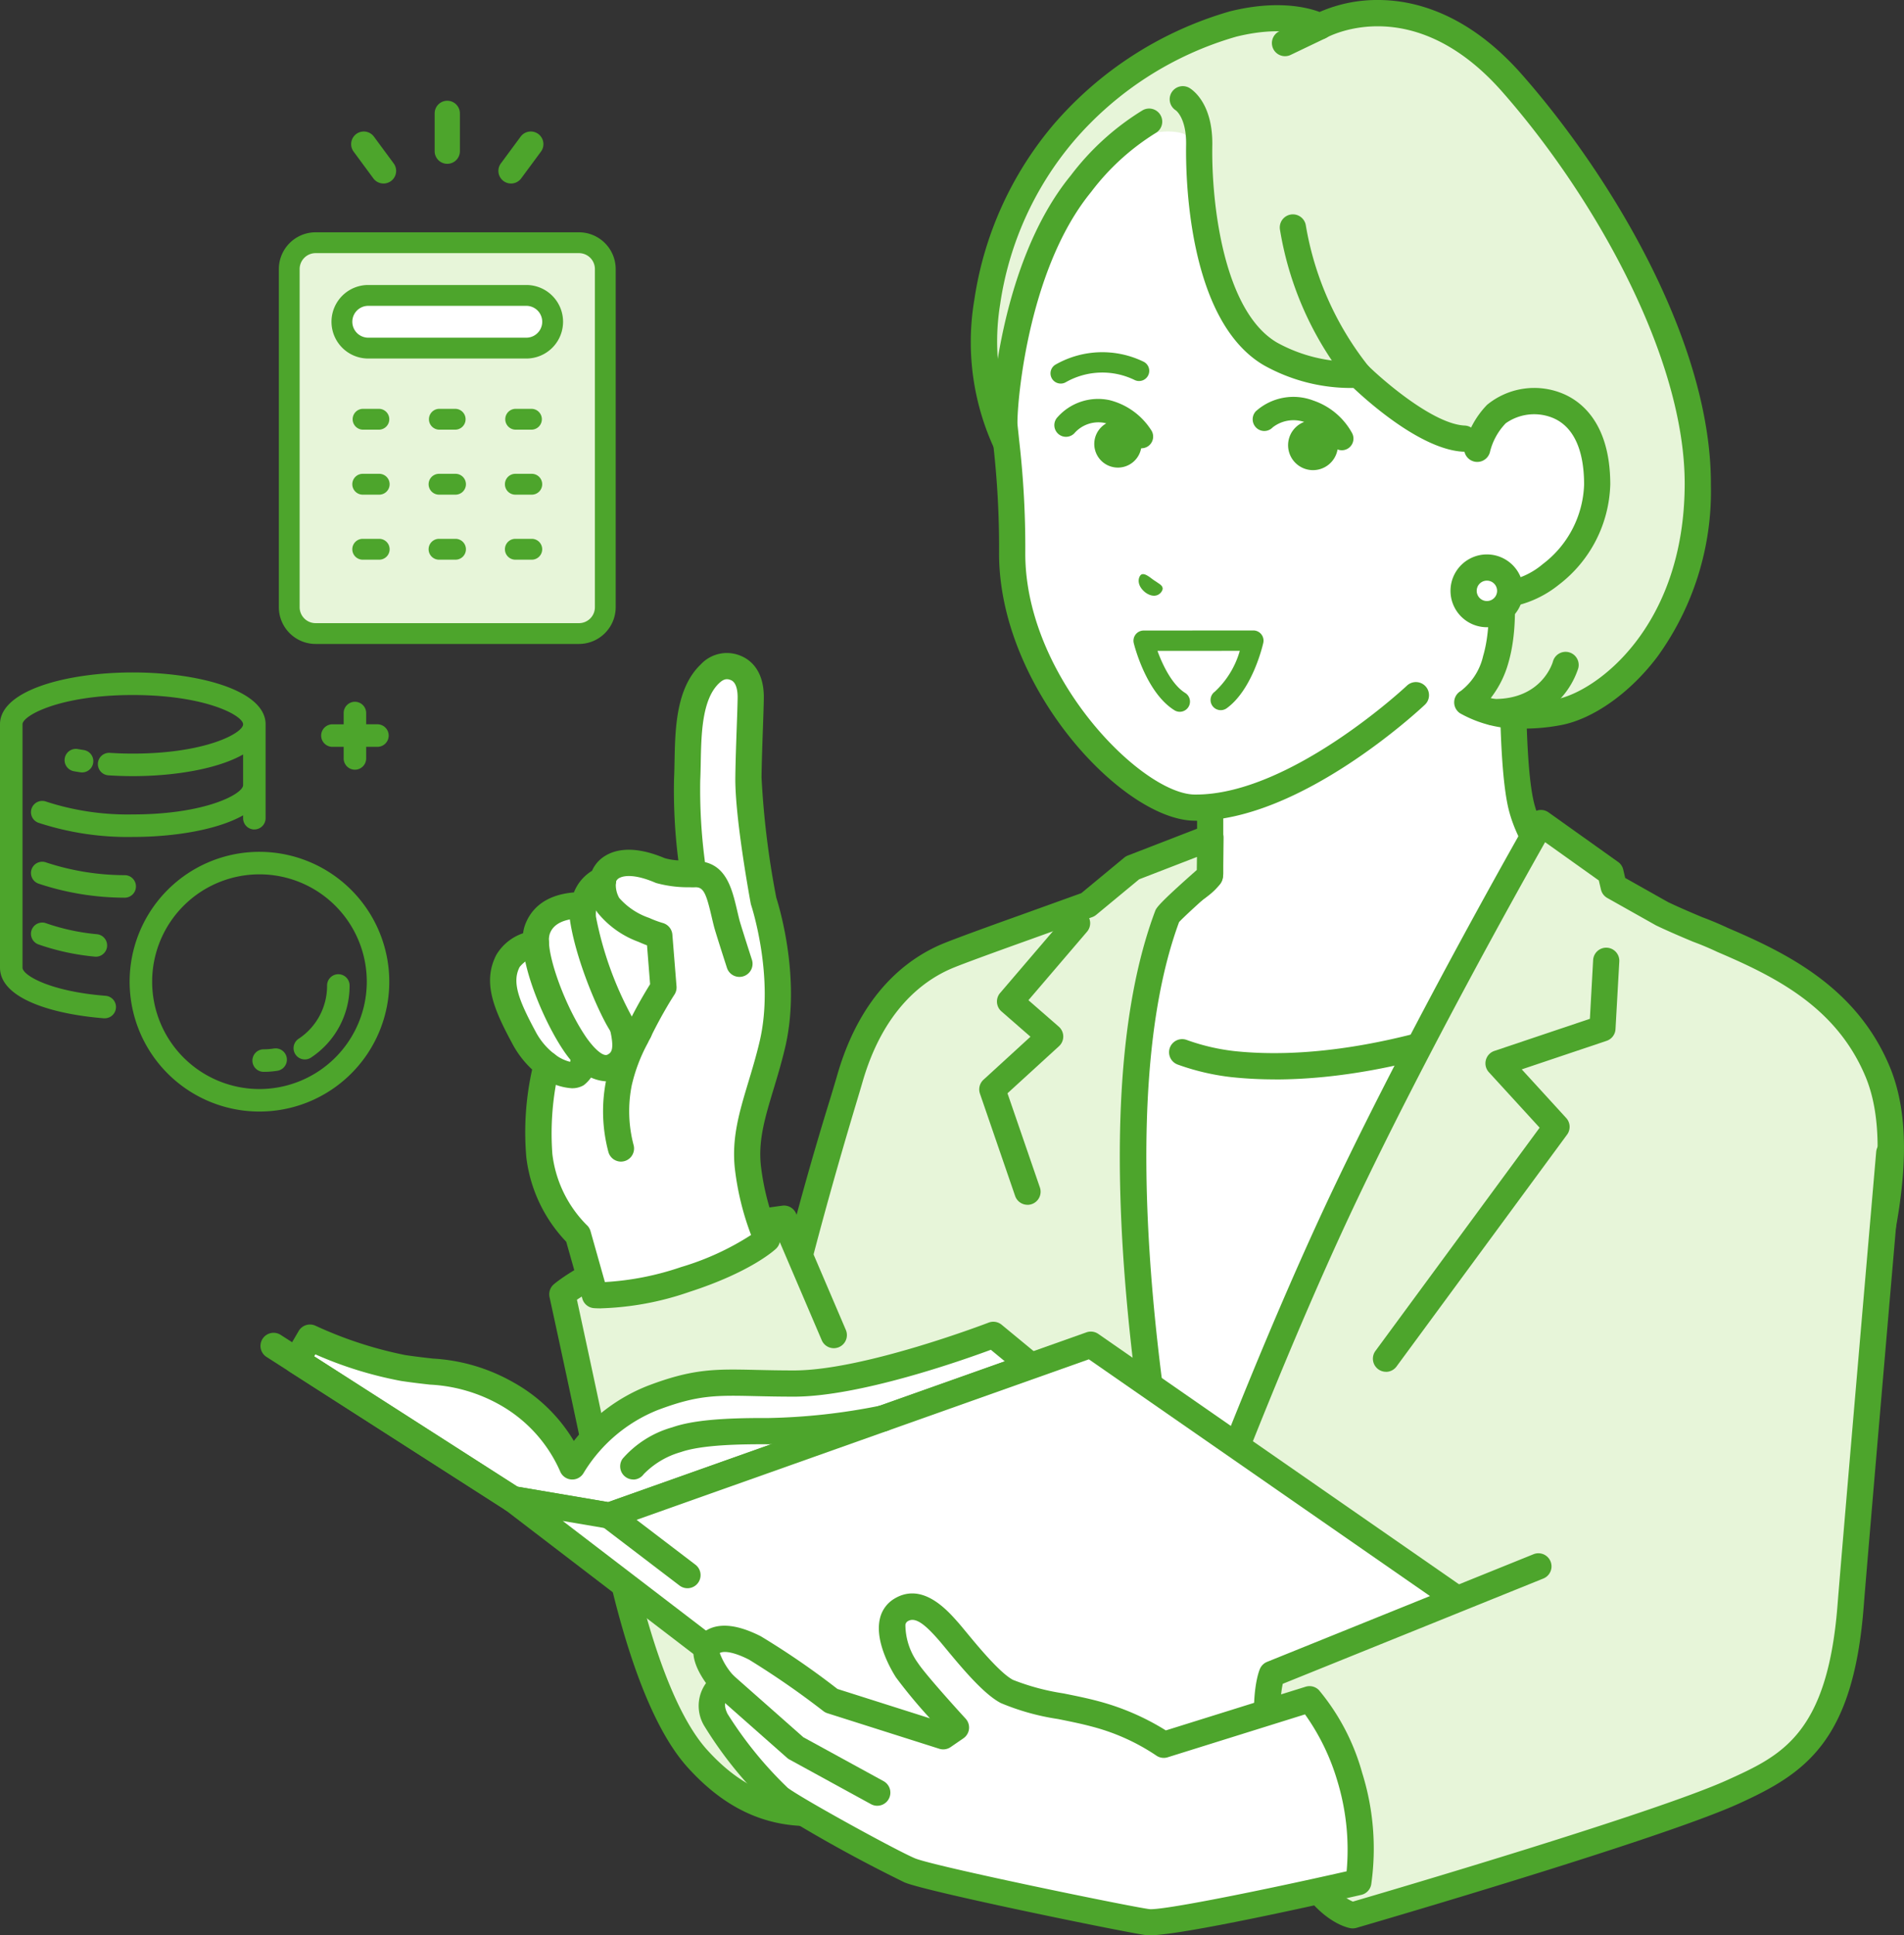 <svg id="faq_img-03" xmlns="http://www.w3.org/2000/svg" xmlns:xlink="http://www.w3.org/1999/xlink" width="176.269" height="179.118" viewBox="0 0 176.269 179.118">
  <rect x="0" y="0" width="176.269" height="179.118" fill="#333333" stroke="none"/>
  <defs>
    <clipPath id="clip-path">
      <rect id="長方形_2422" data-name="長方形 2422" width="176.269" height="179.118" fill="none"/>
    </clipPath>
  </defs>
  <g id="グループ_11145" data-name="グループ 11145" clip-path="url(#clip-path)">
    <path id="パス_13709" data-name="パス 13709" d="M140.89,74.791c-1.435-5.335-.585-24.369-.585-24.369L112.036,68.8V80.782c0,2.2-17.406,9.105-17.406,9.105l16.333,18.85,9.249,1.827L147.42,99.232l5.192-11.671s-9.738-5.4-11.722-12.77" fill="#fff"/>
    <path id="パス_13710" data-name="パス 13710" d="M120.212,111.778a1.213,1.213,0,0,1-.467-2.333L146.508,98.3l4.558-10.246c-2.6-1.618-9.614-6.5-11.348-12.946-1.174-4.363-.892-17.081-.715-22.391L113.249,69.459V80.782c0,1.133-.719,2.481-9.409,6.478-2.745,1.263-5.513,2.427-7.184,3.114l15.224,17.569a1.213,1.213,0,1,1-1.834,1.589L93.713,90.682a1.213,1.213,0,0,1,.469-1.922c7.265-2.884,15.56-6.774,16.641-8.173V68.8a1.213,1.213,0,0,1,.552-1.017L139.643,49.4a1.213,1.213,0,0,1,1.873,1.072c-.008.188-.825,18.906.545,24,1.829,6.8,11.046,11.973,11.139,12.024a1.213,1.213,0,0,1,.52,1.554l-5.192,11.672a1.211,1.211,0,0,1-.641.626l-27.209,11.333a1.222,1.222,0,0,1-.466.093" fill="#4da52c"/>
    <path id="パス_13711" data-name="パス 13711" d="M99.78,91.635s6.5,6.019,14.376,6.852C127.614,99.912,142.1,93.1,142.1,93.1l-29.93,63.669H98.67l-5.9-48.732Z" fill="#fff"/>
    <path id="パス_13712" data-name="パス 13712" d="M118.031,99.9a38.058,38.058,0,0,1-4-.205,21.842,21.842,0,0,1-4.994-1.164,1.213,1.213,0,0,1,.812-2.287,19.43,19.43,0,0,0,4.438,1.039c12.952,1.368,27.163-5.21,27.305-5.277a1.213,1.213,0,0,1,1.031,2.2c-.545.256-12.282,5.7-24.589,5.7" fill="#4da52c"/>
    <path id="パス_13713" data-name="パス 13713" d="M159.5,87.01c-.884-.417-1.679-.739-2.327-.979-1.138-.478-2.245-.952-3.295-1.45L149.4,82.054l-.3-1.288-6.44-4.587s-10.466,18.262-18.134,34.386-14.929,36.1-14.929,36.1-9.463-40.72-1.516-61.9c.131-.35,3.929-3.687,3.929-3.687l.047-3.541-7.21,2.79-4.129,3.416-5.927,2.133s-5.7,2.03-7.121,2.631c-3.083,1.3-7,4.4-8.989,11.326-1.871,6.5-17.636,55.586-6.076,62.462,6.1,3.63,13.928.162,14.357-.037h61.757c6.03,0,7.925-1.647,7.925-1.647.952-1.138,2.221-.889,2.705-1.864.962-1.922,5.694-14.814,10.221-28.23,4.249-12.592,7.3-24.122,4.233-31.385-2.867-6.781-8.7-9.73-14.3-12.118" fill="#e7f5d9"/>
    <path id="パス_13714" data-name="パス 13714" d="M79.075,165.154a13.729,13.729,0,0,1-7.091-1.821c-5.106-3.037-6.13-12.736-3.129-29.652a299.187,299.187,0,0,1,8.067-32.2c.258-.859.46-1.532.592-1.992,2.17-7.542,6.463-10.748,9.682-12.109,1.437-.607,6.953-2.571,7.187-2.655l5.723-2.061,3.966-3.281a1.2,1.2,0,0,1,.336-.2l7.21-2.79a1.214,1.214,0,0,1,1.651,1.148l-.047,3.541a1.216,1.216,0,0,1-.413.9c-1.485,1.3-3.227,2.892-3.653,3.36-6.178,16.734-1.333,46.195.771,56.959,2.519-6.656,7.928-20.538,13.5-32.261,7.6-15.98,18.072-34.285,18.177-34.467a1.211,1.211,0,0,1,1.756-.386l6.44,4.587a1.21,1.21,0,0,1,.478.714l.179.768,3.98,2.243c1.036.491,2.14.963,3.182,1.4.792.294,1.592.632,2.378,1,5.629,2.4,11.884,5.57,14.92,12.753,3.083,7.291.55,18.163-4.2,32.245-4.568,13.539-9.28,26.376-10.286,28.385a3.1,3.1,0,0,1-1.819,1.458,2.376,2.376,0,0,0-1.04.642,1.248,1.248,0,0,1-.135.137c-.229.2-2.418,1.944-8.72,1.944a1.213,1.213,0,0,1,0-2.426c4.835,0,6.762-1.11,7.1-1.331a4.728,4.728,0,0,1,1.885-1.214,1.61,1.61,0,0,0,.56-.292c.953-1.9,5.7-14.85,10.159-28.079,3.959-11.731,7.215-23.548,4.265-30.525-2.688-6.357-8.221-9.155-13.657-11.474l-.042-.019c-.738-.348-1.488-.664-2.23-.938l-.049-.019c-1.088-.457-2.246-.95-3.345-1.473-.026-.012-.051-.025-.076-.039L148.8,83.11a1.213,1.213,0,0,1-.586-.781l-.2-.842-4.972-3.541c-2.419,4.276-10.97,19.558-17.429,33.139-7.554,15.886-14.811,35.791-14.884,35.99a1.213,1.213,0,0,1-2.322-.14,217.4,217.4,0,0,1-3.763-23.153c-1.841-17.213-1.07-30.484,2.292-39.448.108-.287.23-.612,3.86-3.814l.016-1.207-5.352,2.069-3.977,3.291a1.234,1.234,0,0,1-.363.207L95.2,87.012c-.061.023-5.687,2.027-7.06,2.607-2.733,1.155-6.39,3.922-8.295,10.544-.134.466-.339,1.15-.6,2.018-13.874,46.257-9.728,56.862-6.022,59.067,5.642,3.356,13.151-.061,13.226-.1a1.213,1.213,0,0,1,1.021,2.2,21.953,21.953,0,0,1-8.4,1.8M109.091,85.42h0" fill="#4da52c"/>
    <path id="パス_13715" data-name="パス 13715" d="M95.126,111.508a1.214,1.214,0,0,1-1.147-.819l-3.257-9.469a1.213,1.213,0,0,1,.329-1.29L95.4,95.951l-2.689-2.344a1.213,1.213,0,0,1-.125-1.7l6.181-7.225a1.214,1.214,0,1,1,1.844,1.578l-5.4,6.311,2.808,2.448a1.213,1.213,0,0,1,.021,1.81l-4.769,4.358,3,8.716a1.213,1.213,0,0,1-1.147,1.608" fill="#4da52c"/>
    <path id="パス_13716" data-name="パス 13716" d="M128.313,126.963a1.213,1.213,0,0,1-.976-1.932l15.2-20.66-4.7-5.135a1.214,1.214,0,0,1,.509-1.969l8.843-2.973.3-5.423a1.213,1.213,0,1,1,2.422.136l-.35,6.243a1.213,1.213,0,0,1-.825,1.082l-7.855,2.641,4.114,4.5a1.214,1.214,0,0,1,.083,1.538l-15.791,21.463a1.211,1.211,0,0,1-.978.494" fill="#4da52c"/>
    <path id="パス_13717" data-name="パス 13717" d="M88.58,157.557a14.643,14.643,0,0,1-1.62,4.624c-1.333,2.041-4.819,4.247-7.679,5.013-6.8,1.822-11.21-.513-14.631-4.3-3.51-3.883-6.062-12.23-7.733-20.48-1.746-8.624-4.857-22.627-4.857-22.627s2.888-2.508,9.652-4.585a57.008,57.008,0,0,1,10.872-2.411l4.607,10.775s2.8,6.237,7.94,17.922c4.6,10.467,3.914,14.331,3.449,16.068" fill="#e7f5d9"/>
    <path id="パス_13718" data-name="パス 13718" d="M74.883,169.009c-4.281,0-7.921-1.78-11.219-5.429-3.186-3.526-5.885-10.608-8.021-21.051-2.056-10.055-4.742-22.359-4.768-22.483a1.211,1.211,0,0,1,.389-1.174c.126-.11,3.162-2.7,10.092-4.829a64.234,64.234,0,0,1,11.122-2.46,1.211,1.211,0,0,1,1.221.732l4.608,10.774a1.213,1.213,0,1,1-2.231.954l-4.255-9.949a67.834,67.834,0,0,0-9.743,2.265,31.649,31.649,0,0,0-8.667,3.931c.618,2.846,2.845,13.125,4.609,21.753,2.019,9.871,4.593,16.756,7.444,19.91,3.869,4.281,8.1,5.518,13.725,4.011,5.088-1.362,6.67-4.295,6.685-4.324a1.213,1.213,0,1,1,2.172,1.081c-.08.159-2.014,3.922-8.229,5.587a19.059,19.059,0,0,1-4.934.7" fill="#4da52c"/>
    <path id="パス_13719" data-name="パス 13719" d="M55.078,119.863,53.5,114.278a12.205,12.205,0,0,1-3.568-7.321,26.993,26.993,0,0,1,.682-8.425h0a7.568,7.568,0,0,1-2.1-2.485c-1.658-3.081-2.506-5.159-1.482-7.119a4.231,4.231,0,0,1,2.579-1.668,3.252,3.252,0,0,1,.132-1.22c.5-1.38,1.824-2.285,4.306-2.263a2.963,2.963,0,0,1,1.785-2.343h0c.016-.666,1.2-2.609,5.287-.863a10.015,10.015,0,0,0,3.024.323,62.2,62.2,0,0,1-.537-8.721c.152-3.056-.222-7.581,2.1-9.8a2.138,2.138,0,0,1,2.428-.539c.894.377,1.377,1.345,1.357,2.777-.021,1.587-.175,4.624-.211,7.311A81.4,81.4,0,0,0,70.689,83.4s2.317,6.939.805,13.309c-1.067,4.489-2.672,7.616-2.26,11.334a23.858,23.858,0,0,0,1.772,6.654s-2.01,1.935-7.583,3.733c-5.337,1.721-8.345,1.437-8.345,1.437" fill="#fff"/>
    <path id="パス_13720" data-name="パス 13720" d="M55.617,121.093c-.4,0-.62-.02-.653-.023a1.212,1.212,0,0,1-1.053-.877l-1.49-5.265a13.66,13.66,0,0,1-3.695-7.818,26.7,26.7,0,0,1,.539-8.124,9.035,9.035,0,0,1-1.821-2.366c-1.667-3.1-2.835-5.676-1.488-8.255a4.586,4.586,0,0,1,2.472-1.991,3.45,3.45,0,0,1,.174-.75c.466-1.284,1.634-2.788,4.53-3.029a4.09,4.09,0,0,1,1.677-2,3.011,3.011,0,0,1,1.162-1.349c.931-.6,2.65-1.05,5.562.177a5.482,5.482,0,0,0,1.267.208,51.445,51.445,0,0,1-.4-7.522c.025-.5.036-1.038.047-1.611.058-3.035.131-6.811,2.428-9.005a3.3,3.3,0,0,1,3.738-.78c.8.337,2.134,1.293,2.1,3.91-.01.705-.044,1.664-.083,2.775-.051,1.422-.108,3.033-.129,4.538a79.507,79.507,0,0,0,1.369,11.154c.273.851,2.312,7.562.808,13.893-.33,1.391-.7,2.625-1.062,3.818-.8,2.655-1.432,4.753-1.172,7.1a22.954,22.954,0,0,0,1.667,6.281,1.214,1.214,0,0,1-.26,1.382c-.09.087-2.278,2.15-8.052,4.013a27.38,27.38,0,0,1-8.178,1.513m-3.83-22.264h0a25.88,25.88,0,0,0-.655,7.972,11.156,11.156,0,0,0,3.161,6.56,1.236,1.236,0,0,1,.372.586L56,118.659a26.4,26.4,0,0,0,7.052-1.388,25.031,25.031,0,0,0,6.482-2.971,25.514,25.514,0,0,1-1.5-6.128c-.315-2.841.415-5.264,1.261-8.069.349-1.16.71-2.358,1.023-3.679,1.417-5.964-.752-12.578-.774-12.644a1.208,1.208,0,0,1-.041-.154c-.015-.077-1.479-7.9-1.427-11.721.021-1.532.079-3.157.13-4.591.039-1.1.073-2.044.082-2.721.007-.514-.064-1.41-.616-1.643-.346-.146-.654-.147-1.117.3-1.569,1.5-1.631,4.714-1.681,7.3-.011.593-.022,1.153-.048,1.685a50.9,50.9,0,0,0,.411,7.335q.062.6.121,1.207a1.213,1.213,0,0,1-.313.939,1.232,1.232,0,0,1-.909.393,11.049,11.049,0,0,1-3.358-.375,1.063,1.063,0,0,1-.127-.046c-1.984-.847-2.921-.608-3.232-.466a.709.709,0,0,0-.37.32,1.215,1.215,0,0,1-.773,1.027A1.761,1.761,0,0,0,55.242,84a1.208,1.208,0,0,1-1.2.994c-2.611-.02-3.022,1.1-3.155,1.463a2.044,2.044,0,0,0-.061.75,1.212,1.212,0,0,1-.89,1.226,3.049,3.049,0,0,0-1.826,1.061c-.73,1.4-.106,3.043,1.475,5.982a6.343,6.343,0,0,0,1.757,2.089,1.285,1.285,0,0,1,.13.113,1.215,1.215,0,0,1,.319,1.156m5.261-17.367h0Z" fill="#4da52c"/>
    <path id="パス_13721" data-name="パス 13721" d="M68.452,90.415a1.214,1.214,0,0,1-1.154-.841c-.178-.552-1.073-3.329-1.194-3.808-.081-.318-.155-.632-.227-.939-.481-2.056-.724-2.661-1.4-2.707-.123-.009-.238-.013-.348-.015a1.213,1.213,0,0,1,.02-2.426h.02c.149,0,.307.009.475.02,2.568.177,3.116,2.513,3.6,4.575.069.292.139.592.216.895s.748,2.411,1.152,3.66a1.214,1.214,0,0,1-1.155,1.586" fill="#4da52c"/>
    <path id="パス_13722" data-name="パス 13722" d="M57.493,107.51a1.212,1.212,0,0,1-1.167-.887,14.588,14.588,0,0,1-.161-6.873,17.7,17.7,0,0,1,1.629-4.268l.265-.54c.009-.019.018-.037.028-.055.587-1.205,1.148-2.205,1.525-2.847L59.635,92c.225-.383.414-.692.55-.909L59.9,87.494c-.233-.086-.5-.195-.788-.324A8.719,8.719,0,0,1,55.3,84.444a4.8,4.8,0,0,1-.666-3.213,1.213,1.213,0,1,1,2.392.4,2.42,2.42,0,0,0,.3,1.475,6.459,6.459,0,0,0,2.776,1.85,9.464,9.464,0,0,0,1.255.469,1.218,1.218,0,0,1,.89,1.074l.385,4.8a1.22,1.22,0,0,1-.2.766s-.279.422-.686,1.116c-.008.015-.016.03-.025.045-.36.612-.91,1.591-1.486,2.776-.009.02-.02.039-.03.058l-.241.491a15.343,15.343,0,0,0-1.449,3.777c-.005.021-.011.042-.017.063a12.256,12.256,0,0,0,.158,5.582,1.213,1.213,0,0,1-1.17,1.536" fill="#4da52c"/>
    <path id="パス_13723" data-name="パス 13723" d="M52.936,100.72A5.376,5.376,0,0,1,49.881,99.5a1.213,1.213,0,1,1,1.459-1.938,3.778,3.778,0,0,0,1.441.714,2.042,2.042,0,0,0,.068-.563V97.68l1.213-.042,1.212-.059s0,.032,0,.094a3.182,3.182,0,0,1-1.245,2.773,2.1,2.1,0,0,1-1.094.274" fill="#4da52c"/>
    <path id="パス_13724" data-name="パス 13724" d="M56.1,100.08a4.031,4.031,0,0,1-2.93-1.576A10.961,10.961,0,0,1,52.1,97.123c-1.68-2.536-3.574-7.005-3.706-9.808a1.213,1.213,0,1,1,2.424-.114c.1,2.062,1.639,6.071,3.3,8.58a8.7,8.7,0,0,0,.828,1.081c.27.294.931.952,1.306.744.3-.167.679-.375.213-2.344a1.213,1.213,0,1,1,2.361-.559c.288,1.221.889,3.76-1.4,5.026a2.765,2.765,0,0,1-1.336.351" fill="#4da52c"/>
    <path id="パス_13725" data-name="パス 13725" d="M58.949,96.7a3.356,3.356,0,0,1-2.034-.753c-.751-.57-3.494-6.432-4.144-10.749a4.715,4.715,0,0,1,.086-1.647A1.213,1.213,0,0,1,55.241,84a2.58,2.58,0,0,0-.071.834A32.21,32.21,0,0,0,58.5,94.1a.8.8,0,0,0,.487.169,1.2,1.2,0,0,1,.158-.01,1.213,1.213,0,0,1,.124,2.42,2.7,2.7,0,0,1-.324.019m-.386-2.511Zm-.178-.172,0,0,0,0" fill="#4da52c"/>
    <path id="パス_13726" data-name="パス 13726" d="M53.6,58.636H29.215A2.439,2.439,0,0,1,26.776,56.2V24.9a2.439,2.439,0,0,1,2.439-2.439H53.6A2.439,2.439,0,0,1,56.04,24.9V56.2A2.439,2.439,0,0,1,53.6,58.636" fill="#e7f5d9"/>
    <path id="パス_13727" data-name="パス 13727" d="M53.6,59.6H29.215a3.407,3.407,0,0,1-3.4-3.4V24.9a3.407,3.407,0,0,1,3.4-3.4H53.6A3.407,3.407,0,0,1,57,24.9V56.2a3.407,3.407,0,0,1-3.4,3.4M29.215,23.428A1.475,1.475,0,0,0,27.741,24.9V56.2a1.475,1.475,0,0,0,1.474,1.474H53.6A1.475,1.475,0,0,0,55.075,56.2V24.9A1.475,1.475,0,0,0,53.6,23.428Z" fill="#4da52c"/>
    <path id="パス_13728" data-name="パス 13728" d="M48.724,32.218H34.092a2.438,2.438,0,0,1,0-4.877H48.724a2.438,2.438,0,1,1,0,4.877" fill="#fff"/>
    <path id="パス_13729" data-name="パス 13729" d="M48.724,33.183H34.092a3.4,3.4,0,1,1,0-6.806H48.724a3.4,3.4,0,1,1,0,6.806M34.092,28.306a1.474,1.474,0,0,0,0,2.948H48.724a1.474,1.474,0,1,0,0-2.948Z" fill="#4da52c"/>
    <path id="パス_13730" data-name="パス 13730" d="M35.075,39.767H33.612a.964.964,0,1,1,0-1.929h1.463a.964.964,0,1,1,0,1.929" fill="#4da52c"/>
    <path id="パス_13731" data-name="パス 13731" d="M42.139,39.767H40.676a.964.964,0,1,1,0-1.929h1.463a.964.964,0,1,1,0,1.929" fill="#4da52c"/>
    <path id="パス_13732" data-name="パス 13732" d="M49.2,39.767H47.741a.964.964,0,1,1,0-1.929H49.2a.964.964,0,1,1,0,1.929" fill="#4da52c"/>
    <path id="パス_13733" data-name="パス 13733" d="M35.075,45.782H33.612a.965.965,0,1,1,0-1.929h1.463a.965.965,0,1,1,0,1.929" fill="#4da52c"/>
    <path id="パス_13734" data-name="パス 13734" d="M42.139,45.782H40.676a.965.965,0,1,1,0-1.929h1.463a.965.965,0,1,1,0,1.929" fill="#4da52c"/>
    <path id="パス_13735" data-name="パス 13735" d="M49.2,45.782H47.741a.965.965,0,1,1,0-1.929H49.2a.965.965,0,1,1,0,1.929" fill="#4da52c"/>
    <path id="パス_13736" data-name="パス 13736" d="M35.075,51.8H33.612a.965.965,0,1,1,0-1.929h1.463a.965.965,0,1,1,0,1.929" fill="#4da52c"/>
    <path id="パス_13737" data-name="パス 13737" d="M42.139,51.8H40.676a.965.965,0,1,1,0-1.929h1.463a.965.965,0,1,1,0,1.929" fill="#4da52c"/>
    <path id="パス_13738" data-name="パス 13738" d="M49.2,51.8H47.741a.965.965,0,1,1,0-1.929H49.2a.965.965,0,1,1,0,1.929" fill="#4da52c"/>
    <path id="パス_13739" data-name="パス 13739" d="M41.408,15.161a1.167,1.167,0,0,1-1.168-1.168v-3.5a1.168,1.168,0,1,1,2.336,0v3.5a1.167,1.167,0,0,1-1.168,1.168" fill="#4da52c"/>
    <path id="パス_13740" data-name="パス 13740" d="M47.31,16.985a1.168,1.168,0,0,1-.94-1.862L48.2,12.646a1.168,1.168,0,1,1,1.88,1.388L48.25,16.51a1.165,1.165,0,0,1-.94.475" fill="#4da52c"/>
    <path id="パス_13741" data-name="パス 13741" d="M35.506,16.985a1.166,1.166,0,0,1-.941-.475l-1.827-2.476a1.168,1.168,0,0,1,1.88-1.388l1.827,2.477a1.168,1.168,0,0,1-.939,1.862" fill="#4da52c"/>
    <path id="パス_13742" data-name="パス 13742" d="M139.977,7.688C130.928-2.584,122.2,2.444,122.2,2.444S119.5.9,114.151,2.23A32.6,32.6,0,0,0,98.464,12.309,31.54,31.54,0,0,0,91.4,27.962a22.37,22.37,0,0,0,2.558,14.629L138.128,48c0,.987,1.808,8.058.342,13.054a6.756,6.756,0,0,1-2.631,3.952s2.885,1.955,8.434.92c4.715-.881,12.852-7.771,12.906-21.057.051-12.559-8.861-27.713-17.2-37.181" fill="#e7f5d9"/>
    <path id="パス_13743" data-name="パス 13743" d="M141.152,67.439a11.21,11.21,0,0,1-5.994-1.429,1.214,1.214,0,0,1,.077-2.057,5.677,5.677,0,0,0,2.071-3.24c1.078-3.673.229-8.721-.179-11.147-.03-.177-.057-.335-.08-.476l-43.239-5.3a1.21,1.21,0,0,1-.875-.551A23.433,23.433,0,0,1,90.2,27.761a32.427,32.427,0,0,1,7.348-16.249,33.92,33.92,0,0,1,16.31-10.46c4.325-1.076,7.129-.384,8.309.056A13.338,13.338,0,0,1,127.705,0c3.27.027,8.212,1.244,13.182,6.886,8.109,9.2,17.559,24.676,17.505,37.988a26.09,26.09,0,0,1-4.949,15.9c-2.523,3.351-5.951,5.78-8.947,6.339a18.213,18.213,0,0,1-3.344.321m-3.139-2.824a13.15,13.15,0,0,0,6.038.118c3.71-.693,11.861-6.657,11.915-19.869.048-11.822-8.453-26.787-16.9-36.374-8.3-9.42-16.184-5.041-16.262-5a1.209,1.209,0,0,1-1.208,0c-.011-.005-2.429-1.265-7.153-.089a31.153,31.153,0,0,0-15.065,9.7,30.026,30.026,0,0,0-6.785,15.056,21.476,21.476,0,0,0,2.112,13.3l43.57,5.336a1.214,1.214,0,0,1,1.066,1.2c0,.136.1.682.177,1.164.438,2.6,1.35,8.024.115,12.232a9.355,9.355,0,0,1-1.621,3.219" fill="#4da52c"/>
    <path id="パス_13744" data-name="パス 13744" d="M125.767,34.673a15.337,15.337,0,0,1-8.147-1.917c-6.183-3.61-6.537-15.847-6.591-18.93,0-.153-.006-.389-.006-.389L109.6,12.388s-4.318-1.737-9.525,4.613c-6.375,7.774-7.186,21.316-7.083,22.407A94.1,94.1,0,0,1,93.7,51.235c0,12.273,11.369,23.454,16.884,23.51,9.362.1,20.478-10.4,20.478-10.4l12.559-15-7.388-8.527c-3.956-.181-10.47-6.15-10.47-6.15" fill="#fff"/>
    <path id="パス_13745" data-name="パス 13745" d="M138.379,67.119l-.221,0a1.213,1.213,0,1,1,.048-2.426l.174,0c4.36,0,5.348-3.323,5.388-3.466a1.213,1.213,0,0,1,2.343.63,7.667,7.667,0,0,1-7.732,5.262" fill="#4da52c"/>
    <path id="パス_13746" data-name="パス 13746" d="M125.766,35.886a1.207,1.207,0,0,1-.9-.4A30.479,30.479,0,0,1,118.5,21.272a1.213,1.213,0,0,1,2.387-.438,28.591,28.591,0,0,0,5.777,13.024,1.214,1.214,0,0,1-.9,2.028" fill="#4da52c"/>
    <path id="パス_13747" data-name="パス 13747" d="M118.966,5.2a1.213,1.213,0,0,1-.524-2.308l3.234-1.547a1.213,1.213,0,0,1,1.047,2.189l-3.234,1.547a1.206,1.206,0,0,1-.523.119" fill="#4da52c"/>
    <path id="パス_13748" data-name="パス 13748" d="M135.539,41.807h-.057c-3.822-.176-8.707-4.507-10.183-5.9a16.5,16.5,0,0,1-8.291-2.1c-7.112-4.153-7.244-17.712-7.2-20.388.043-2.512-.954-3.207-.964-3.213a1.213,1.213,0,1,1,1.346-2.018c.495.33,2.1,1.686,2.043,5.273-.092,5.424,1.066,15.372,6,18.251a14.256,14.256,0,0,0,7.436,1.755,1.213,1.213,0,0,1,.952.346c1.527,1.5,6.117,5.441,8.975,5.572a1.213,1.213,0,0,1-.055,2.425" fill="#4da52c"/>
    <path id="パス_13749" data-name="パス 13749" d="M110.715,75.959h-.139c-6.642-.067-18.084-12.309-18.084-24.723a84.452,84.452,0,0,0-.557-10.259c-.055-.5-.106-.982-.151-1.452-.124-1.311.65-15.118,7.353-23.292a24.178,24.178,0,0,1,6.622-6.013A1.213,1.213,0,1,1,107.01,12.3a21.974,21.974,0,0,0-6,5.472C94.964,25.147,94.106,38.064,94.2,39.3c.044.456.1.925.148,1.418a86.667,86.667,0,0,1,.571,10.52c0,11.435,10.784,22.248,15.683,22.3h.116c8.75,0,19.41-9.964,19.517-10.065a1.213,1.213,0,1,1,1.665,1.764c-.466.44-11.479,10.727-21.184,10.727" fill="#4da52c"/>
    <path id="パス_13750" data-name="パス 13750" d="M138.535,38.325a6.96,6.96,0,0,0-1.775,3.216L136.572,54.9c5.4,1.394,11.292-4.182,11.292-10.057,0-9.228-7.5-8.37-9.329-6.522" fill="#fff"/>
    <path id="パス_13751" data-name="パス 13751" d="M138.271,56.33a8.023,8.023,0,0,1-2-.251,1.213,1.213,0,0,1,.606-2.35,6.986,6.986,0,0,0,5.956-1.526,9.621,9.621,0,0,0,3.82-7.356c0-3.257-1.005-5.392-2.907-6.173a4.563,4.563,0,0,0-4.346.5,5.818,5.818,0,0,0-1.448,2.6,1.213,1.213,0,0,1-2.381-.469,8.233,8.233,0,0,1,2.1-3.838,6.891,6.891,0,0,1,6.994-1.042c1.647.677,4.411,2.67,4.411,8.417a12.1,12.1,0,0,1-4.76,9.275,9.956,9.956,0,0,1-6.046,2.208" fill="#4da52c"/>
    <path id="パス_13752" data-name="パス 13752" d="M139.812,54.684a2.157,2.157,0,1,1-2.155-2.158,2.156,2.156,0,0,1,2.155,2.158" fill="#fff"/>
    <path id="パス_13753" data-name="パス 13753" d="M137.655,58.052h0a3.369,3.369,0,0,1,0-6.739h0a3.369,3.369,0,0,1,0,6.739m0-4.313a.944.944,0,1,0,.944.944.944.944,0,0,0-.944-.944Zm2.157.945h0Z" fill="#4da52c"/>
    <path id="パス_13754" data-name="パス 13754" d="M107.639,54.453c-.026-.3-.348-.431-.861-.787-.5-.383-.818-.6-1.076-.511s-.628.936.36,1.7c1.025.708,1.6-.1,1.577-.406" fill="#4da52c"/>
    <path id="パス_13755" data-name="パス 13755" d="M98.2,35.5a.943.943,0,0,1-.5-1.744,8.744,8.744,0,0,1,8.179-.275.943.943,0,0,1-.854,1.682,6.832,6.832,0,0,0-6.333.2.95.95,0,0,1-.492.138" fill="#4da52c"/>
    <path id="パス_13756" data-name="パス 13756" d="M109.227,65.878a.941.941,0,0,1-.5-.142c-2.626-1.633-3.72-6.026-3.765-6.212a.943.943,0,0,1,.916-1.166l10.154-.008h0a.944.944,0,0,1,.921,1.149c-.039.175-.983,4.309-3.385,6.05a.943.943,0,1,1-1.107-1.528,8.224,8.224,0,0,0,2.316-3.783l-7.619.006c.482,1.327,1.36,3.141,2.564,3.889a.944.944,0,0,1-.5,1.745" fill="#4da52c"/>
    <path id="パス_13757" data-name="パス 13757" d="M124.224,41.672a1.076,1.076,0,0,1-.933-.537,4.3,4.3,0,0,0-2.318-1.995,3.138,3.138,0,0,0-3.148.413,1.07,1.07,0,0,1-1.518.04,1.087,1.087,0,0,1-.041-1.531,5.2,5.2,0,0,1,5.336-.985,6.449,6.449,0,0,1,3.553,2.975,1.078,1.078,0,0,1-.931,1.62" fill="#4da52c"/>
    <path id="パス_13758" data-name="パス 13758" d="M105.677,41.494a1.077,1.077,0,0,1-.881-.455,4.354,4.354,0,0,0-2.552-1.9,2.966,2.966,0,0,0-2.8.979,1.078,1.078,0,1,1-1.514-1.535,5.021,5.021,0,0,1,4.784-1.55,6.432,6.432,0,0,1,3.846,2.755,1.079,1.079,0,0,1-.879,1.7" fill="#4da52c"/>
    <path id="パス_13759" data-name="パス 13759" d="M123.847,41.462a2.306,2.306,0,1,1-2.291-2.561,2.438,2.438,0,0,1,2.291,2.561" fill="#4da52c"/>
    <path id="パス_13760" data-name="パス 13760" d="M105.65,41.462a2.188,2.188,0,1,1-2.157-2.561,2.386,2.386,0,0,1,2.157,2.561" fill="#4da52c"/>
    <path id="パス_13761" data-name="パス 13761" d="M56.416,140.271l-8.946-1.518L27.454,125.929,28.7,123.8a38.13,38.13,0,0,0,8.629,2.813c4.273.639,5.671.279,9.625,2.4a14.207,14.207,0,0,1,6.03,6.709,15.261,15.261,0,0,1,7.429-6.33c5.052-1.917,6.637-1.338,13.1-1.338,6.789,0,18.454-4.506,18.454-4.506l3.487,2.876Z" fill="#fff"/>
    <path id="パス_13762" data-name="パス 13762" d="M56.416,141.484a1.166,1.166,0,0,1-.2-.017l-8.945-1.517a1.207,1.207,0,0,1-.452-.175L26.8,126.95a1.212,1.212,0,0,1-.393-1.633l1.243-2.128a1.214,1.214,0,0,1,1.563-.487,37.054,37.054,0,0,0,8.293,2.711c.986.148,1.828.242,2.572.326a16.955,16.955,0,0,1,7.446,2.2,15,15,0,0,1,5.6,5.425,16.226,16.226,0,0,1,6.852-5.109c4.206-1.6,6.277-1.551,10.038-1.466,1,.023,2.141.049,3.491.049,6.488,0,17.9-4.381,18.017-4.425a1.21,1.21,0,0,1,1.209.195l3.487,2.877a1.213,1.213,0,0,1-.366,2.079L56.822,141.415a1.224,1.224,0,0,1-.406.069m-8.5-3.885,8.391,1.423,36.718-13.028-1.293-1.067c-2.616.968-12.155,4.337-18.224,4.337-1.377,0-2.53-.026-3.546-.049-3.68-.083-5.359-.12-9.123,1.308a14.169,14.169,0,0,0-6.792,5.773,1.213,1.213,0,0,1-2.2-.141,13.115,13.115,0,0,0-5.471-6.077,14.656,14.656,0,0,0-6.572-1.928c-.764-.086-1.63-.183-2.66-.338a35.983,35.983,0,0,1-7.949-2.463l-.109.187Z" fill="#4da52c"/>
    <path id="パス_13763" data-name="パス 13763" d="M142.2,153.051l-41.215-28.595L56.417,140.271l-8.946-1.517,38.459,29.433Z" fill="#fff"/>
    <path id="パス_13764" data-name="パス 13764" d="M85.929,169.4a1.212,1.212,0,0,1-.737-.25L46.733,139.716a1.213,1.213,0,0,1,.94-2.159l8.635,1.465,44.272-15.71a1.216,1.216,0,0,1,1.1.147l41.215,28.6a1.213,1.213,0,0,1-.377,2.168L86.244,169.358a1.212,1.212,0,0,1-.315.042M52.1,140.769,86.192,166.86l53.17-14.3-38.557-26.751L56.822,141.414a1.225,1.225,0,0,1-.609.053Z" fill="#4da52c"/>
    <path id="パス_13765" data-name="パス 13765" d="M47.469,139.967a1.2,1.2,0,0,1-.653-.192L24.674,125.589a1.213,1.213,0,0,1,1.309-2.043l22.142,14.186a1.213,1.213,0,0,1-.656,2.235" fill="#4da52c"/>
    <path id="パス_13766" data-name="パス 13766" d="M63.644,146.995a1.213,1.213,0,0,1-.735-.248l-7.228-5.512a1.213,1.213,0,0,1,1.471-1.929l7.228,5.511a1.213,1.213,0,0,1-.736,2.178" fill="#4da52c"/>
    <path id="パス_13767" data-name="パス 13767" d="M58.628,136.931A1.217,1.217,0,0,1,57.646,135a9.539,9.539,0,0,1,4.6-2.9c1.779-.618,4.491-.881,8.8-.856a57.223,57.223,0,0,0,10.471-1.154,1.213,1.213,0,0,1,.506,2.373,59.574,59.574,0,0,1-10.8,1.208h-.195c-2.5-.013-6.039.044-7.992.722a7.743,7.743,0,0,0-3.443,2.045,1.2,1.2,0,0,1-.973.5" fill="#4da52c"/>
    <path id="パス_13768" data-name="パス 13768" d="M117.759,154.937s-1.37,3.163.644,11.707c2.316,9.824,6.829,10.622,6.829,10.622s27.886-8.106,35.195-11.419c5.58-2.529,9.93-4.934,10.894-17.146.476-6.025,3.581-41.957,3.581-41.957l-32.477,38.23Z" fill="#e7f5d9"/>
    <path id="パス_13769" data-name="パス 13769" d="M125.232,178.478a1.244,1.244,0,0,1-.211-.018c-.542-.1-5.369-1.234-7.8-11.538-2.047-8.685-.733-12.106-.576-12.468a1.215,1.215,0,0,1,.658-.643l24.666-9.963a1.213,1.213,0,1,1,.909,2.25l-24.121,9.743c-.237,1.077-.645,4.289.825,10.524,1.771,7.509,4.818,9.277,5.665,9.632,3.265-.955,27.974-8.217,34.678-11.255,4.959-2.248,9.242-4.19,10.186-16.137.47-5.961,3.55-41.6,3.581-41.965a1.214,1.214,0,1,1,2.418.209c-.032.358-3.111,35.995-3.581,41.947-.98,12.416-5.427,15.356-11.6,18.155-7.3,3.311-34.214,11.147-35.356,11.479a1.223,1.223,0,0,1-.339.048" fill="#4da52c"/>
    <path id="パス_13770" data-name="パス 13770" d="M121.231,157.268l-13.5,4.216a20.366,20.366,0,0,0-6.411-2.877c-2.657-.713-6.349-1.139-8.107-2.058S88.7,152,87.785,150.958s-2.636-3.035-4.393-1.937-.26,4.293.579,5.571,4.529,5.294,4.529,5.294l-1.178.811-10.36-3.289a78.124,78.124,0,0,0-7.069-4.883c-2.037-1.038-3.528-1.126-4.283-.239-.873,1.026,1.408,3.624,1.408,3.624a2.272,2.272,0,0,0-.765,3.235,36.64,36.64,0,0,0,5.957,7.308c1.517,1.119,10.124,5.851,12,6.65s19.987,4.514,22.024,4.794,19.52-3.706,19.52-3.706a22.319,22.319,0,0,0-.8-9.741,19.354,19.354,0,0,0-3.724-7.182" fill="#fff"/>
    <path id="パス_13771" data-name="パス 13771" d="M106.417,179.118a2.57,2.57,0,0,1-.346-.019c-2.026-.278-20.312-4.019-22.335-4.88A135.4,135.4,0,0,1,71.49,167.43a36.669,36.669,0,0,1-6.327-7.754,3.594,3.594,0,0,1,.2-3.9c-.872-1.226-1.75-3.014-.678-4.274.81-.952,2.466-1.734,5.759-.055a73.2,73.2,0,0,1,7.085,4.87l8.564,2.719a47.5,47.5,0,0,1-3.137-3.776c-.206-.315-2-3.138-1.509-5.388a2.889,2.889,0,0,1,1.3-1.878c2.6-1.622,4.91.992,5.9,2.108l.048.054c.195.221.447.526.766.912,1.093,1.323,3.127,3.785,4.319,4.408a21.435,21.435,0,0,0,4.65,1.249c1.089.219,2.215.446,3.209.713a22.8,22.8,0,0,1,6.293,2.716l12.939-4.042a1.213,1.213,0,0,1,1.239.32,20.511,20.511,0,0,1,4,7.659,23.419,23.419,0,0,1,.834,10.325,1.213,1.213,0,0,1-.923.96c-3.967.905-16.661,3.743-19.608,3.744M66.634,152.99a6.4,6.4,0,0,0,1.3,2.121,1.206,1.206,0,0,1,.3,1.042,1.163,1.163,0,0,1-.657.837c-.351.2-.7.658-.227,1.624a36.006,36.006,0,0,0,5.586,6.863c1.472,1.085,9.989,5.758,11.756,6.51,1.707.726,19.641,4.424,21.714,4.708,1.181.124,10.059-1.645,18.261-3.5a21.872,21.872,0,0,0-.863-8.385,20.632,20.632,0,0,0-2.989-6.14L108.1,162.642a1.217,1.217,0,0,1-1.09-.187,19.445,19.445,0,0,0-6-2.676c-.919-.247-2.006-.466-3.058-.678a22.04,22.04,0,0,1-5.295-1.477c-1.5-.784-3.326-2.907-5.065-5.013-.293-.354-.545-.659-.713-.849l-.049-.055c-1.162-1.316-2.083-2.1-2.793-1.657a.465.465,0,0,0-.217.339,6.1,6.1,0,0,0,1.168,3.537c.643.981,3.4,4.043,4.408,5.14a1.213,1.213,0,0,1-.206,1.82l-1.179.81a1.21,1.21,0,0,1-1.054.157L76.6,158.564a1.2,1.2,0,0,1-.369-.192,77.678,77.678,0,0,0-6.884-4.766c-1.415-.722-2.344-.828-2.708-.616" fill="#4da52c"/>
    <path id="パス_13772" data-name="パス 13772" d="M81.215,167.128a1.208,1.208,0,0,1-.581-.149l-7.548-4.131a1.172,1.172,0,0,1-.221-.155l-6.65-5.873A1.213,1.213,0,0,1,67.821,155l6.548,5.784,7.429,4.066a1.213,1.213,0,0,1-.583,2.277" fill="#4da52c"/>
    <path id="パス_13773" data-name="パス 13773" d="M12.328,80.488a1.041,1.041,0,0,0-1.019-1.065,23.321,23.321,0,0,1-7.294-1.177A1.042,1.042,0,0,0,3.288,80.2a25.385,25.385,0,0,0,7.975,1.308h.023a1.042,1.042,0,0,0,1.042-1.02" transform="translate(0.258 1.576)" fill="#4da52c"/>
    <path id="パス_13774" data-name="パス 13774" d="M6.9,70.842a1,1,0,0,0,.16.012,1.042,1.042,0,0,0,.157-2.072c-.186-.029-.369-.059-.549-.091A1.042,1.042,0,0,0,6.3,70.743q.293.053.6.1" transform="translate(0.538 0.636)" fill="#4da52c"/>
    <path id="パス_13775" data-name="パス 13775" d="M4.015,83.369a1.042,1.042,0,0,0-.726,1.954,21.987,21.987,0,0,0,5.218,1.133.957.957,0,0,0,.112.007,1.043,1.043,0,0,0,.109-2.08,19.954,19.954,0,0,1-4.712-1.013" transform="translate(0.258 2.082)" fill="#4da52c"/>
    <path id="パス_13776" data-name="パス 13776" d="M23.547,76.767a1.042,1.042,0,0,0,1.042-1.043V67.037c0-3.148-6.185-4.8-12.294-4.8S0,63.889,0,67.037V89.554c0,2.9,4.965,4.325,9.611,4.691.027,0,.056,0,.084,0a1.042,1.042,0,0,0,.08-2.081c-5.121-.4-7.691-1.893-7.691-2.613V67.037c0-.811,3.475-2.711,10.211-2.711s10.211,1.9,10.211,2.711-3.474,2.711-10.211,2.711c-.715,0-1.43-.023-2.123-.069a1.042,1.042,0,0,0-.137,2.08c.738.048,1.5.074,2.26.074,3.929,0,7.885-.682,10.211-2.005v2.839c0,.81-3.474,2.71-10.211,2.71a24.369,24.369,0,0,1-8.021-1.185,1.042,1.042,0,0,0-.727,1.954,26.482,26.482,0,0,0,8.748,1.315c3.929,0,7.885-.681,10.211-2v.267a1.042,1.042,0,0,0,1.042,1.043" fill="#4da52c"/>
    <path id="パス_13777" data-name="パス 13777" d="M22.945,77.346A12.019,12.019,0,1,0,34.958,89.365,12.03,12.03,0,0,0,22.945,77.346m0,21.954a9.935,9.935,0,1,1,9.93-9.935,9.944,9.944,0,0,1-9.93,9.935" transform="translate(1.081 1.493)" fill="#4da52c"/>
    <path id="パス_13778" data-name="パス 13778" d="M23.25,93.912a6,6,0,0,1-.943.075,1.043,1.043,0,0,0,0,2.086,8.082,8.082,0,0,0,1.274-.1,1.042,1.042,0,1,0-.331-2.058" transform="translate(2.103 3.129)" fill="#4da52c"/>
    <path id="パス_13779" data-name="パス 13779" d="M27.834,88.728a5.866,5.866,0,0,1-2.636,4.9,1.042,1.042,0,1,0,1.151,1.738,7.946,7.946,0,0,0,3.569-6.64,1.042,1.042,0,1,0-2.083,0" transform="translate(2.446 2.515)" fill="#4da52c"/>
    <path id="パス_13780" data-name="パス 13780" d="M30.182,64.708a1.042,1.042,0,0,0-1.042,1.043v1.042H28.1a1.043,1.043,0,0,0,0,2.086H29.14V69.92a1.042,1.042,0,1,0,2.083,0V68.878h1.042a1.043,1.043,0,0,0,0-2.086H31.224V65.751a1.042,1.042,0,0,0-1.042-1.043" transform="translate(2.676 0.244)" fill="#4da52c"/>
  </g>
</svg>

